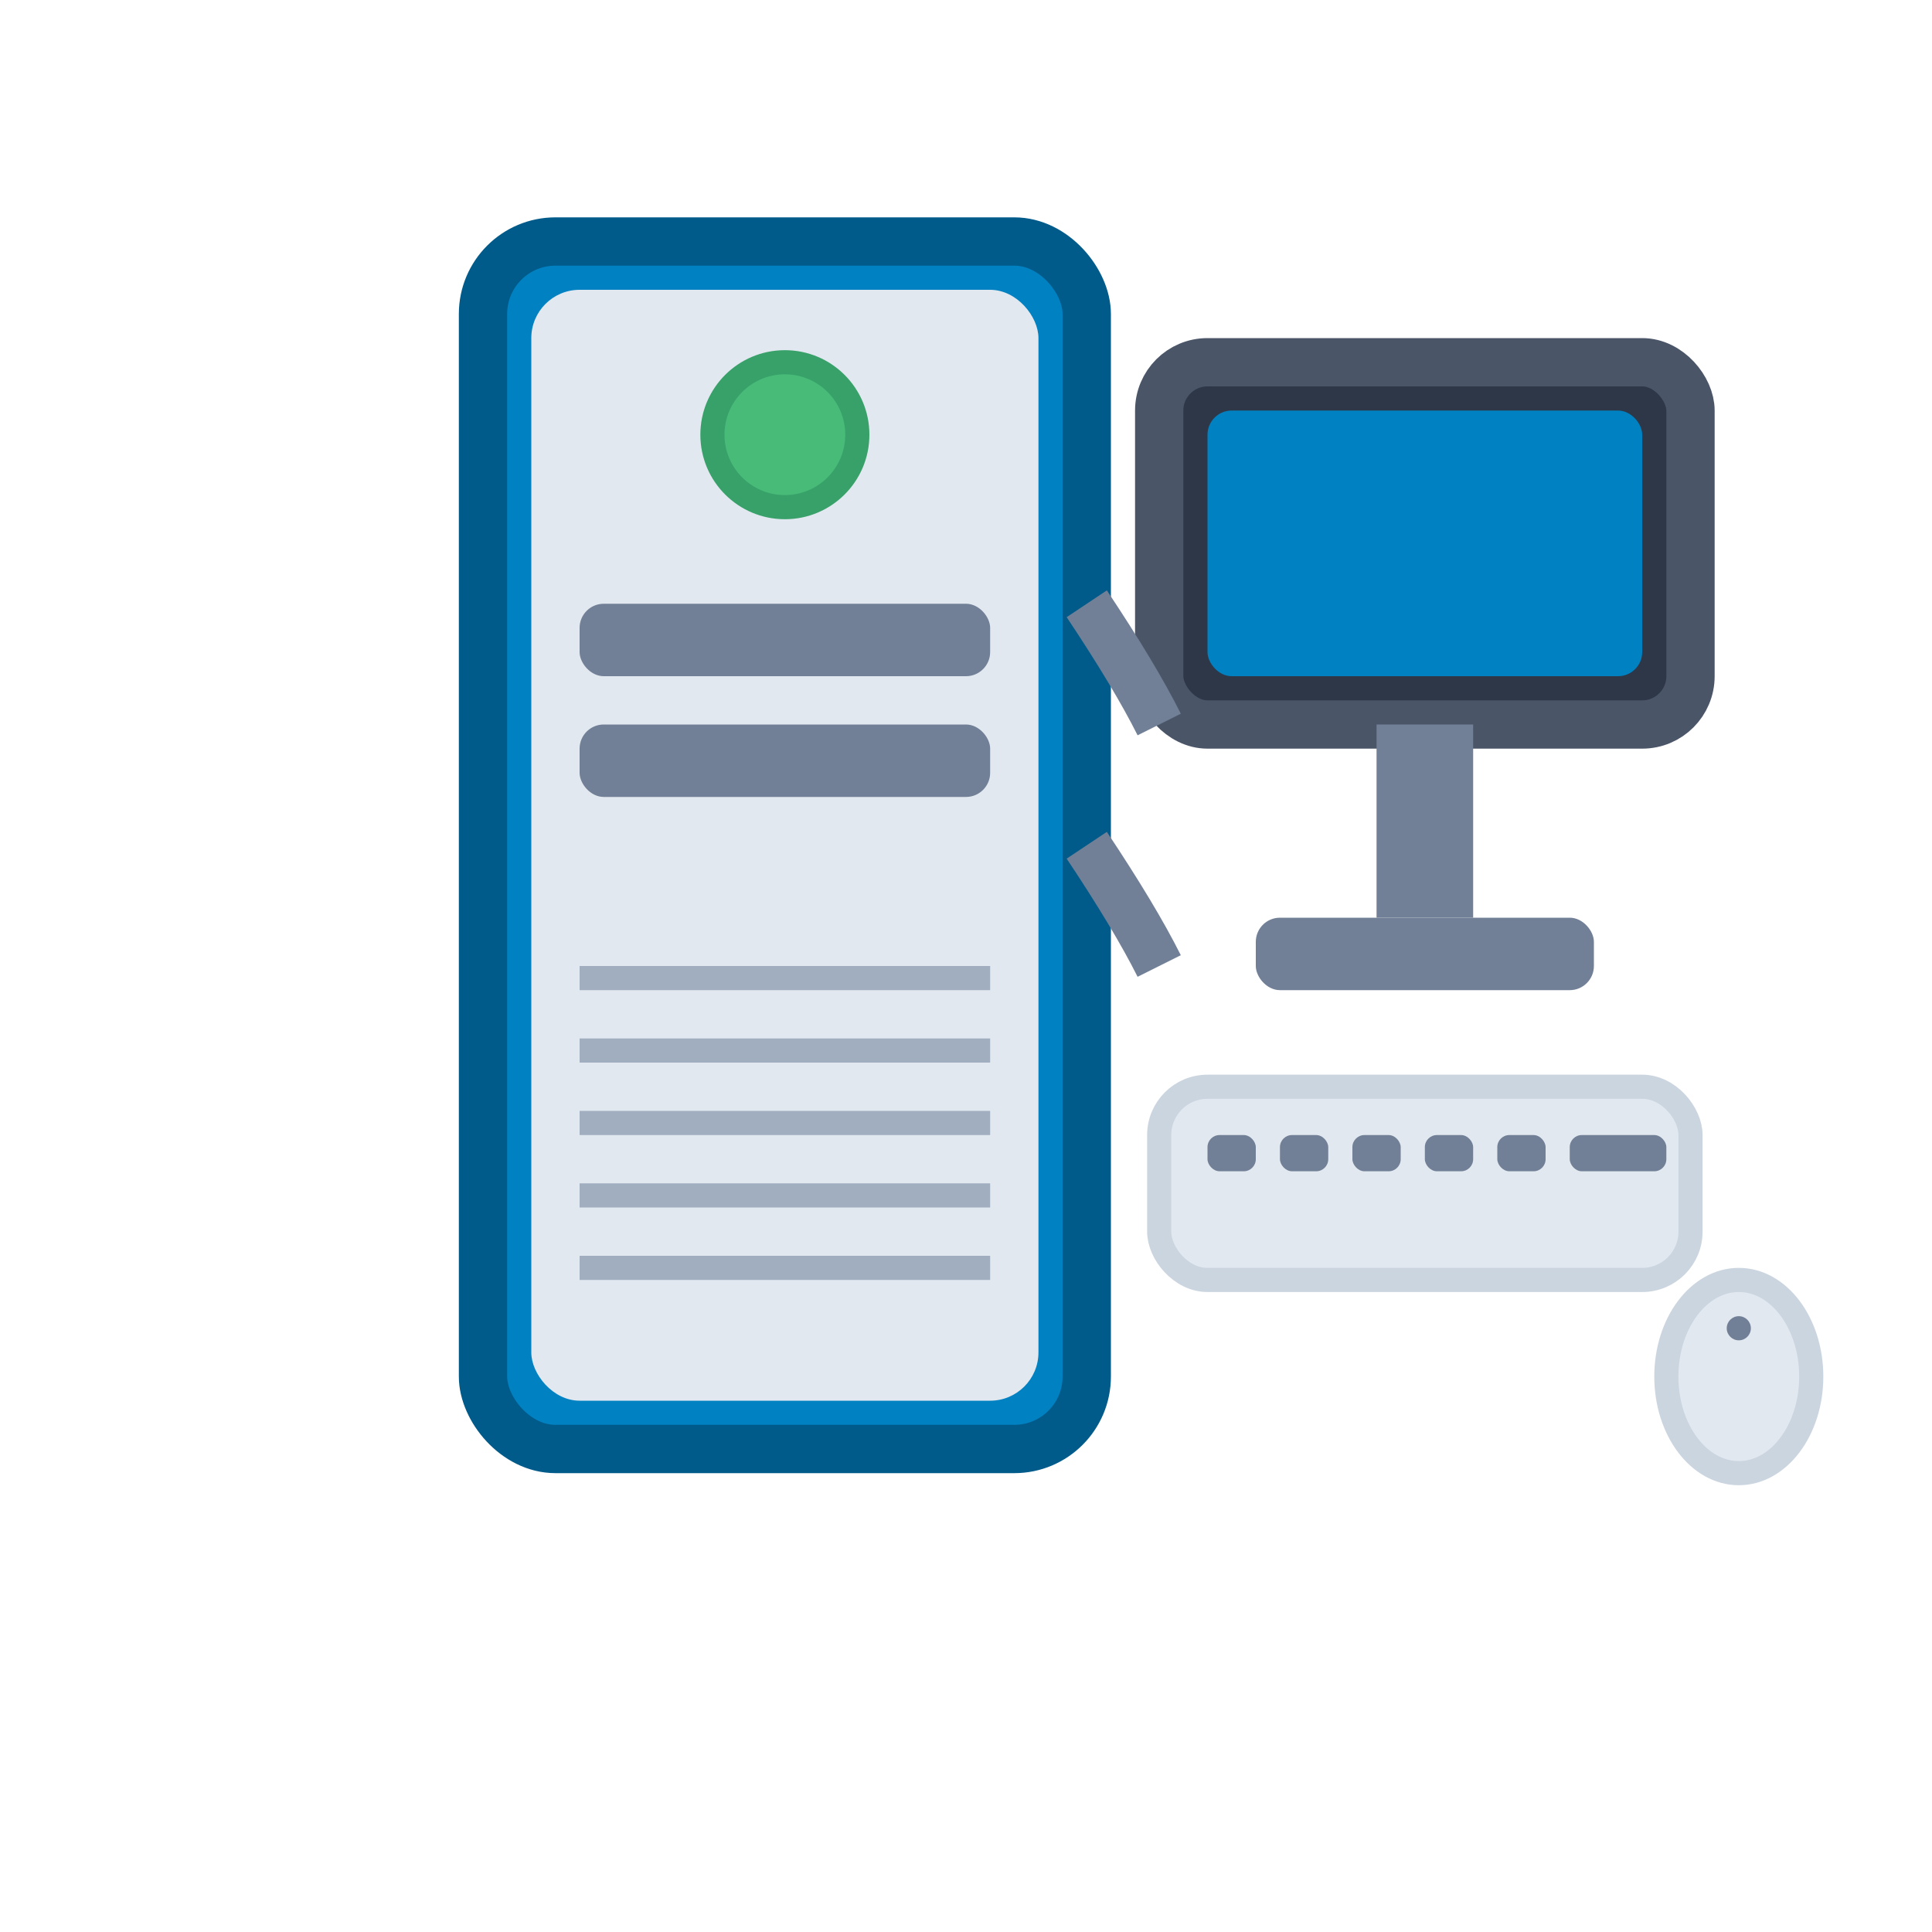 <svg width="80" height="80" viewBox="0 0 80 80" fill="none" xmlns="http://www.w3.org/2000/svg">
  <!-- PC Tower -->
  <rect x="20" y="10" width="25" height="50" rx="3" fill="#0081c2" stroke="#005a8a" stroke-width="2"/>
  
  <!-- Front panel -->
  <rect x="22" y="12" width="21" height="46" rx="2" fill="#e2e8f0"/>
  
  <!-- Power button -->
  <circle cx="32.5" cy="18" r="3" fill="#48bb78" stroke="#38a169" stroke-width="1"/>
  
  <!-- Drive bays -->
  <rect x="24" y="25" width="17" height="3" rx="1" fill="#718096"/>
  <rect x="24" y="30" width="17" height="3" rx="1" fill="#718096"/>
  
  <!-- Ventilation -->
  <rect x="24" y="40" width="17" height="1" fill="#a0aec0"/>
  <rect x="24" y="43" width="17" height="1" fill="#a0aec0"/>
  <rect x="24" y="46" width="17" height="1" fill="#a0aec0"/>
  <rect x="24" y="49" width="17" height="1" fill="#a0aec0"/>
  <rect x="24" y="52" width="17" height="1" fill="#a0aec0"/>
  
  <!-- Monitor -->
  <rect x="48" y="15" width="22" height="15" rx="2" fill="#2d3748" stroke="#4a5568" stroke-width="2"/>
  <rect x="50" y="17" width="18" height="11" rx="1" fill="#0081c2"/>
  
  <!-- Monitor stand -->
  <rect x="57" y="30" width="4" height="8" fill="#718096"/>
  <rect x="52" y="38" width="14" height="3" rx="1" fill="#718096"/>
  
  <!-- Keyboard -->
  <rect x="48" y="45" width="22" height="8" rx="2" fill="#e2e8f0" stroke="#cbd5e0" stroke-width="1"/>
  <rect x="50" y="47" width="2" height="1.5" rx="0.5" fill="#718096"/>
  <rect x="53" y="47" width="2" height="1.5" rx="0.5" fill="#718096"/>
  <rect x="56" y="47" width="2" height="1.5" rx="0.5" fill="#718096"/>
  <rect x="59" y="47" width="2" height="1.5" rx="0.5" fill="#718096"/>
  <rect x="62" y="47" width="2" height="1.5" rx="0.5" fill="#718096"/>
  <rect x="65" y="47" width="4" height="1.5" rx="0.5" fill="#718096"/>
  
  <!-- Mouse -->
  <ellipse cx="72" cy="57" rx="3" ry="4" fill="#e2e8f0" stroke="#cbd5e0" stroke-width="1"/>
  <circle cx="72" cy="55" r="0.5" fill="#718096"/>
  
  <!-- Connection cables -->
  <path d="M45,25 Q47,28 48,30" stroke="#718096" stroke-width="2" fill="none"/>
  <path d="M45,35 Q47,38 48,40" stroke="#718096" stroke-width="2" fill="none"/>
</svg>
